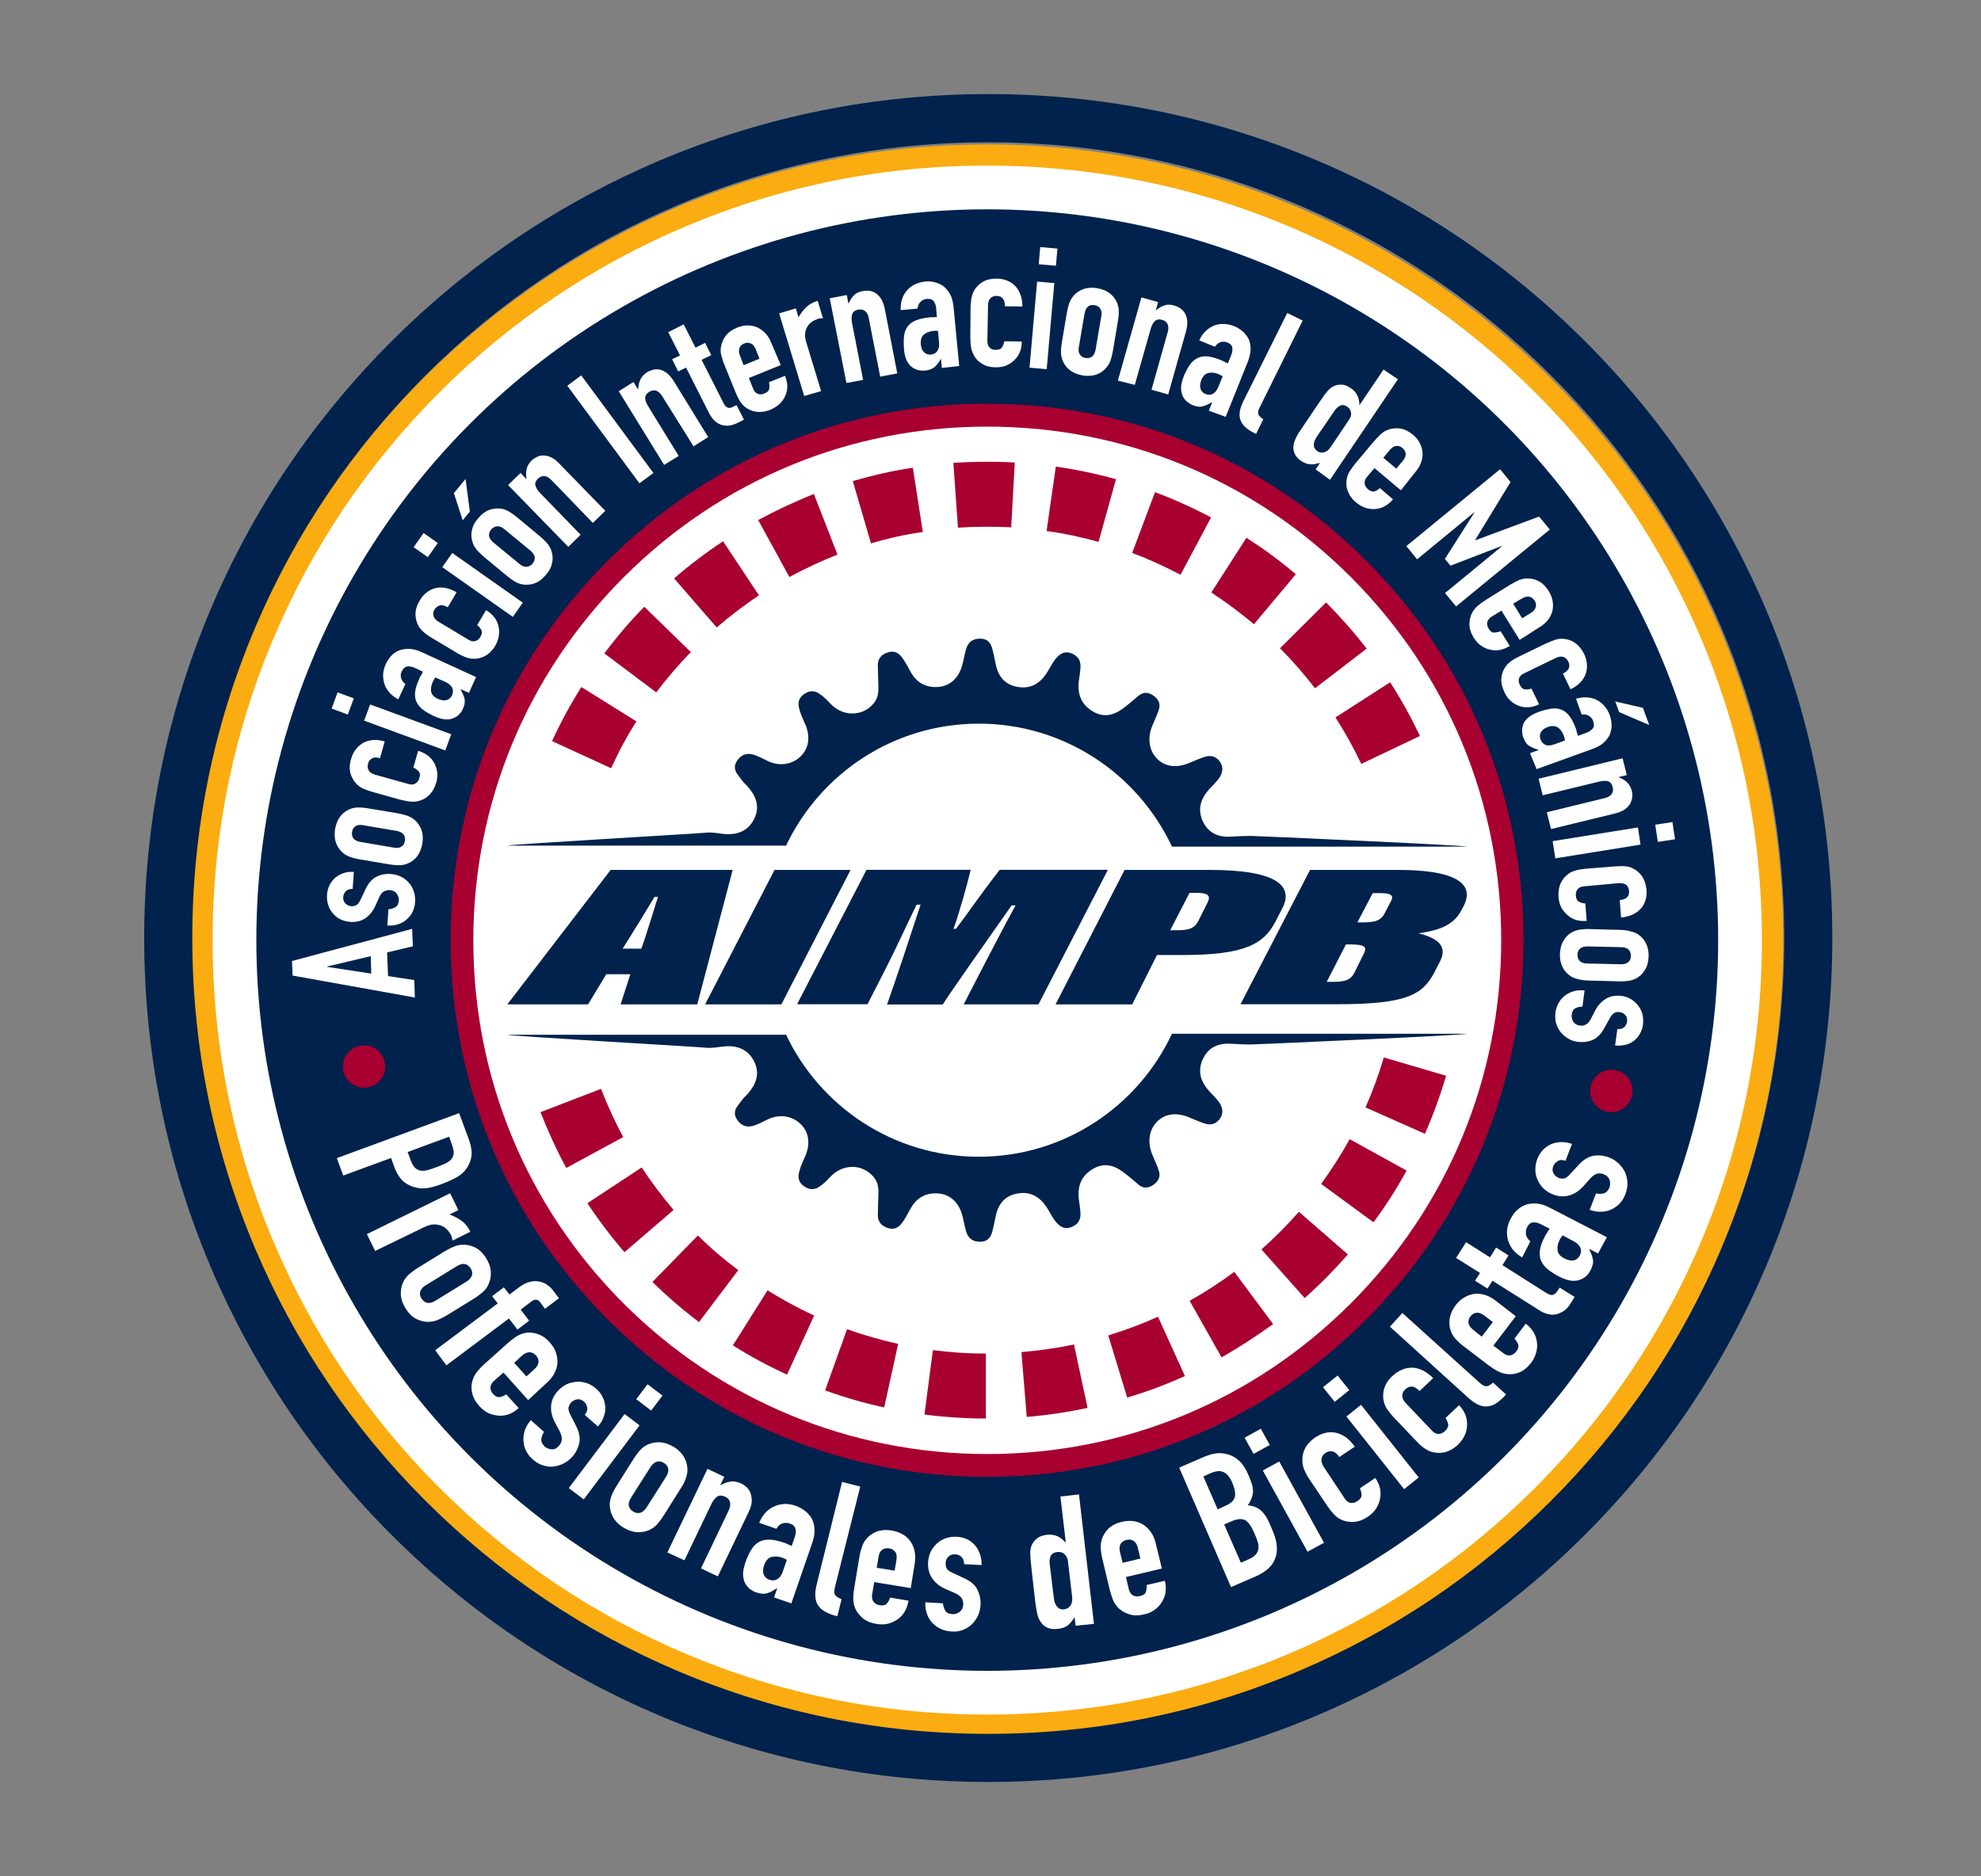 <?xml version="1.0" encoding="utf-8"?>
<!-- Generator: Adobe Adobe Illustrator 24.2.0, SVG Export Plug-In . SVG Version: 6.00 Build 0)  -->
<svg version="1.1" id="Layer_1" xmlns="http://www.w3.org/2000/svg" xmlns:xlink="http://www.w3.org/1999/xlink" x="0px" y="0px"
	 width="1589.6px" height="1505.7px" viewBox="0 0 1589.6 1505.7" style="enable-background:new 0 0 1589.6 1505.7;"
	 xml:space="preserve">
<rect x="0" y="0" width="1589.6" height="1505.7" fill="#808080" stroke="none"/>
<style type="text/css">
	.st0{fill:#FFFFFF;}
	.st1{fill:#FAAC11;}
	.st2{fill:#00224C;}
	.st3{fill:#A80030;}
</style>
<g>
	<circle class="st0" cx="792.2" cy="754.5" r="630.1"/>
	<path class="st1" d="M792.2,1393c-86.2,0-169.9-16.9-248.6-50.2c-76.1-32.2-144.4-78.3-203-136.9c-58.6-58.6-104.7-126.9-136.9-203
		c-33.3-78.7-50.2-162.3-50.2-248.6s16.9-169.9,50.2-248.6c32.2-76.1,78.3-144.4,136.9-203c58.6-58.3,126.9-104.3,203-136.6
		c78.7-33.3,162.3-50.2,248.6-50.2s169.9,16.9,248.6,50.2c76.1,32.2,144.4,78.3,203,136.9c58.6,58.6,104.7,126.9,136.9,203
		c33.3,78.7,50.2,162.3,50.2,248.6s-16.9,169.9-50.2,248.6c-32.2,76.1-78.3,144.4-136.9,203s-126.9,104.7-203,136.9
		C961.9,1376.2,878.3,1393,792.2,1393z M792.2,132.9c-83.9,0-165.4,16.4-242,48.8c-74,31.3-140.6,76.1-197.6,133.2
		S250.7,438.4,219.4,512.5c-32.4,76.6-48.8,158.1-48.8,242s16.4,165.4,48.8,242c31.3,74,76.1,140.6,133.2,197.6
		c57.1,57.1,123.5,101.9,197.6,133.2c76.6,32.4,158.1,48.8,242,48.8s165.4-16.4,242-48.8c74-31.3,140.6-76.1,197.6-133.2
		c57.1-57.1,101.9-123.5,133.2-197.6c32.4-76.6,48.8-158.1,48.8-242s-16.4-165.4-48.8-242c-31.3-74-76.1-140.6-133.2-197.6
		c-57.1-57.1-123.5-101.9-197.6-133.2C957.4,149.3,876.1,132.9,792.2,132.9z"/>
</g>
<circle class="st2" cx="792.2" cy="754.5" r="586.5"/>
<g>
	<circle class="st0" cx="792.2" cy="754.5" r="421.4"/>
	<path class="st3" d="M792.2,1185.3c-115.1,0-223.1-44.8-304.4-126.1S361.6,869.6,361.6,754.7s44.7-223.3,126-304.6
		S677.1,324,792,324c115.1,0,223.1,44.8,304.4,126.1c81.3,81.3,126.1,189.5,126.1,304.4s-44.8,223.1-126.1,304.4
		C1015.3,1140.5,907.1,1185.3,792.2,1185.3z M792.2,342.4c-110.2,0-213.6,42.8-291.6,120.8c-77.8,77.8-120.8,181.4-120.8,291.6
		s42.8,213.6,120.8,291.6C578.4,1124,682,1167,792.2,1167s213.6-42.8,291.6-120.8c77.8-77.8,120.8-181.4,120.8-291.6
		s-42.8-213.6-120.8-291.6S902.2,342.4,792.2,342.4z"/>
</g>
<g>
	<path class="st0" d="M434.3,754.5c0-197.6,160.2-357.8,357.8-357.8c98.8,0,188.3,40.1,253,104.8s104.8,154.2,104.8,253
		c0,197.6-160.2,357.8-357.8,357.8S434.3,952.2,434.3,754.5z"/>
	<path class="st3" d="M791.1,1138.5c-16.4,0-33-1.1-49.3-3.2l6.8-51.7c14,1.8,28.4,2.8,42.5,2.8L791.1,1138.5z M823.9,1137.2
		l-4.3-52c14.1-1.2,28.4-3.2,42.2-6.1l10.9,50.9C856.6,1133.4,840.2,1135.9,823.9,1137.2z M709.5,1129.6
		c-16.1-3.5-32.1-8.1-47.4-13.7l17.6-49.1c13.4,4.8,27.2,8.7,41,11.8L709.5,1129.6z M904.5,1121.7l-15.2-49.9
		c13.5-4.1,27-9.2,39.9-15l21.6,47.6C935.8,1111.2,920.3,1117,904.5,1121.7z M631.5,1103.3c-14.9-6.9-29.5-14.7-43.4-23.5l27.8-44.2
		c12,7.5,24.7,14.4,37.4,20.3L631.5,1103.3z M980.2,1089.4l-25.6-45.4c12.3-6.9,24.4-14.7,35.8-23.2l31.2,41.9
		C1008.2,1072.3,994.4,1081.4,980.2,1089.4z M560.9,1061.1c-13-9.8-25.6-20.7-37.4-32.2l36.5-37.3c10.1,10,21,19.3,32.4,27.8
		L560.9,1061.1z M1046.9,1041.8l-34.7-39c10.6-9.4,20.7-19.6,30.1-30.2l39.3,34.2C1070.8,1019.1,1059.2,1030.9,1046.9,1041.8z
		 M501.1,1005c-10.7-12.4-20.7-25.6-29.8-39.3l43.6-28.7c7.8,11.8,16.4,23.3,25.6,34.1L501.1,1005z M1102.1,981l-42-30.8
		c8.4-11.5,16.1-23.6,22.9-35.9l45.7,25.2C1120.9,953.7,1112,967.8,1102.1,981z M454.4,937.4c-7.8-14.4-14.7-29.5-20.7-44.8
		l48.6-18.7c5.1,13.2,11,26.2,17.8,38.7L454.4,937.4z M1143.4,910l-47.7-21.2c5.7-12.9,10.7-26.4,14.7-40.1l50,14.7
		C1155.7,879.3,1150,894.9,1143.4,910z M423.3,861.5c-4.6-15.8-8.1-31.9-10.6-48.2l51.6-8c2.1,14,5.2,28.1,9.2,41.6L423.3,861.5z
		 M1168.3,831.6l-51.1-10.4c2.8-13.8,4.8-28.1,5.8-42.2l52,3.8C1173.8,799,1171.7,815.6,1168.3,831.6z M409,780.5
		c-0.6-8.6-0.9-17.3-0.9-25.9c0-16.4,1.1-33,3.1-49.3l51.7,6.6c-1.8,14-2.8,28.4-2.8,42.5c0,7.5,0.3,15,0.8,22.6L409,780.5z
		 M1123.9,750.5c-0.2-14.3-1.2-28.5-3.2-42.5l51.7-7.2c2.3,16.1,3.5,32.7,3.7,49.1L1123.9,750.5z M467.9,684l-50.9-11
		c3.5-16.1,8-32.1,13.5-47.6l49.1,17.5C474.9,656.3,470.9,670.1,467.9,684z M1115.5,680c-3.2-13.8-7.2-27.6-12.3-40.8l49-18.1
		c5.7,15.3,10.4,31.3,14.1,47.3L1115.5,680z M490.4,616.6l-47.4-21.8c6.8-14.9,14.7-29.5,23.5-43.4l44.2,27.6
		C502.9,591.1,496.2,603.7,490.4,616.6z M1092.3,613.1c-6-12.7-13-25.3-20.7-37.3l43.9-28.2c8.9,13.8,16.9,28.4,23.9,43.1
		L1092.3,613.1z M526.6,555.7l-41.7-31.3c9.8-13,20.6-25.8,32.1-37.4l37.4,36.4C544.5,533.4,535.2,544.3,526.6,555.7z M1055.2,552.4
		c-8.6-11.2-18.1-22.1-28.1-32.1l37-36.8c11.5,11.7,22.6,24.1,32.5,37.1L1055.2,552.4z M575.1,503.6l-34.2-39.4
		c12.4-10.7,25.6-20.7,39.3-29.8l28.8,43.4C597.2,485.7,585.8,494.4,575.1,503.6z M1006.2,501c-10.9-9.2-22.4-17.6-34.2-25.5
		l28.2-43.9c13.8,8.9,27.2,18.7,39.6,29.3L1006.2,501z M633.4,463.1l-25-45.7c14.4-7.8,29.5-14.9,44.7-20.9l18.9,48.6
		C658.8,450.4,645.8,456.4,633.4,463.1z M947.3,461.3c-12.6-6.6-25.6-12.6-38.8-17.5l18.3-48.8c15.3,5.7,30.5,12.6,45,20.3
		L947.3,461.3z M698.9,436.1l-14.6-50c15.8-4.6,31.9-8.3,48.2-10.7l8,51.6C726.5,428.9,712.4,432.1,698.9,436.1z M881.5,434.9
		c-13.7-3.8-27.6-6.8-41.7-8.7l7.4-51.7c16.3,2.3,32.5,5.7,48.3,10.1L881.5,434.9z M768.7,423.5l-3.7-52c16.3-1.1,33-1.2,49.3-0.3
		l-2.9,52C797.2,422.5,782.8,422.6,768.7,423.5z"/>
</g>
<polygon class="st0" points="545.1,651.6 418.5,616 389.8,732.7 400.7,874.2 519.5,842.2 1063.8,852.1 1080.5,832.8 1178.6,865.3 
	1194.5,741.6 1162.3,615.7 1033.1,660.9 "/>
<g>
	<g>
		<g>
			<path class="st2" d="M486.5,781.9l-14.6,24.2h-64.8L490,698.2h97.9l-28.4,107.9H498l7.8-24.2H486.5z M514.6,761.4
				c3.2-8.3,11.5-35.8,13.4-41.6h-2.8c-2.8,4.8-18.9,31.2-25.6,41.6H514.6z"/>
			<path class="st2" d="M682.5,698.2l-55.5,107.9h-61.2l55.7-107.9H682.5z"/>
			<path class="st2" d="M786.8,779.9c7.5-14.4,20.1-38.8,28.1-53.2h-3.2c-18.6,26.5-50.9,72.3-55.2,79.5h-44.7
				c5.5-15.2,20.1-59.2,26.9-80.1h-3.2c-6.3,12.7-16.1,34.4-25.6,52.9l-13.8,27h-56.5l55.7-107.9h83.6c-2.3,10-9.1,34.5-13.8,47.4h2
				c11.5-15.2,18.1-25.5,35.1-47.4H889l-55.7,108h-60L786.8,779.9z"/>
			<path class="st2" d="M902.4,698.2H971c55.2,0,66.8,13.7,58,30.7l-5.5,10.7c-9.5,18.3-24.9,26.9-75,26.9h-20.1l-19.9,39.6h-61.5
				L902.4,698.2z M939,746.6h6c9.8,0,13.8-2,16.6-7.5l7.5-15c2.8-5.7-0.5-7.5-9.1-7.5h-5.5L939,746.6z"/>
			<path class="st2" d="M1051.2,698.2h71c40.2,0,62.3,8.7,52.5,28.5l-2,3.8c-7.1,14-22.1,16.6-34.4,18.6
				c11.8,2.9,24.4,8.6,17.3,22.3l-4.3,8.4c-9.5,18.7-22.6,26.2-78.6,26.2h-77.3L1051.2,698.2z M1064.6,788h6
				c10.6,0,13.8-2.8,16.1-7.1l7.8-15.8c2.8-5.4,0-7.1-11-7.1h-3.5L1064.6,788z M1096.9,740.1c7.1,0,11.5-2,13.8-6.4l5.1-9.8
				c2-3.5,3.2-7.1-8.3-7.1h-6l-12.3,23.5h7.7V740.1z"/>
		</g>
	</g>
	<path class="st2" d="M630.4,679.5c27.3-58.3,86.4-98.7,155-98.7s127.7,40.4,155,98.7h236.5c-0.2-1.1-169.6-8.6-173.4-8.6
		c-5.2,0-10.4,0.3-15.7,0.6c-10.4,0.6-18.4-2.9-22.9-12.9c-4.1-9.7-1.2-17.8,5.4-25.2c3.1-3.4,6.6-6.4,8.9-10.4
		c2.3-4.3,2.3-8.4-0.8-12.3c-2.9-3.7-6.9-4.6-11.2-3.4c-4.1,1.2-8.1,3.1-12.3,4.8c-10.4,4.5-19.6,3.5-26.2-2.9
		c-6.8-6.6-8.3-17.2-3.8-27.3c1.7-4,3.5-8,4.9-12.1c1.7-4.8-0.2-8.6-4.1-11.4c-4-2.8-8-3.4-12.1,0c-4.1,3.5-8.3,7.1-12.6,10.3
		c-7.7,5.7-15.8,7.4-24.4,2.1c-8.9-5.4-12-13.4-11-23.5c0.5-4,1.2-7.8,1.4-11.8c0.3-5.4-2.1-9.2-7.4-11.2c-4.8-1.8-8.3-0.2-11.7,3.5
		c-3.4,3.8-5.4,8.4-8.1,12.6c-5.7,8.4-12.9,12.7-23.3,10.9c-10.4-1.8-15.7-8.7-17.6-18.6c-0.9-3.8-1.5-7.8-2.6-11.7
		c-1.2-4.8-3.7-8.3-9.4-8.4c-5.8-0.2-9.7,2.3-11.5,7.7c-1.4,4.6-2.1,9.4-3.4,14c-2.8,9.8-9.5,16.1-18.6,17
		c-10.3,0.9-17.8-3.2-22.7-12.1c-2.3-4-4.3-8.1-7.1-11.8c-2.8-3.8-6.8-5.4-11.5-3.7c-4.8,1.7-7.7,4.9-7.7,10.1
		c0,3.5,0.2,7.1,0.3,12.4c0,5.2,1.4,12.3-3.7,18.4c-8.9,10.7-24.9,10.9-35.1-0.3c-2.6-2.8-5.2-5.4-8.4-7.5
		c-4.1-2.9-8.3-2.5-12.3,0.3c-3.8,2.6-5.2,6.3-4.1,10.9c1.1,4.8,3.2,9.1,5.1,13.4c4.3,10,2.8,19.6-4,25.9c-7.2,6.8-17.8,8-27.3,2.9
		c-3.4-1.7-6.8-3.4-10.3-4.5c-5.2-1.5-9.2-0.3-12.6,4.1c-3.4,4.5-2.9,8.3,0.3,12.4c1.8,2.5,3.7,5.1,5.8,7.2c1.7,1.5,3.1,3.4,4.5,5.2
		c5.4,7.4,6.6,15.3,2.1,23.5c-4.6,8.6-12.4,11.8-21.9,11.4c-5.4-0.3-10.7-1.8-16.1-1.2c-4.6,0.6-159.7,9.5-159.7,10.4h223.6V679.5z"
		/>
	<path class="st2" d="M630.4,829.7c27.3,58.3,86.4,98.7,155,98.7s127.7-40.4,155-98.7h236.5c-0.2,1.1-169.6,8.6-173.4,8.6
		c-5.2,0-10.4-0.3-15.7-0.6c-10.4-0.6-18.4,2.9-22.9,12.9c-4.1,9.7-1.2,17.8,5.4,25.2c3.1,3.4,6.6,6.4,8.9,10.4
		c2.3,4.3,2.3,8.4-0.8,12.3c-2.9,3.7-6.9,4.6-11.2,3.4c-4.1-1.2-8.1-3.1-12.3-4.8c-10.4-4.5-19.6-3.5-26.2,2.9
		c-6.8,6.6-8.3,17.2-3.8,27.3c1.7,4,3.5,8,4.9,12.1c1.7,4.8-0.2,8.6-4.1,11.4c-4,2.8-8,3.4-12.1,0c-4.1-3.5-8.3-7.1-12.6-10.3
		c-7.7-5.7-15.8-7.4-24.4-2.1c-8.9,5.4-12,13.4-11,23.5c0.5,4,1.2,7.8,1.4,11.8c0.3,5.4-2.1,9.2-7.4,11.2c-4.8,1.8-8.3,0.2-11.7-3.5
		c-3.4-3.8-5.4-8.4-8.1-12.6c-5.7-8.4-12.9-12.7-23.3-10.9c-10.4,1.8-15.7,8.7-17.6,18.6c-0.9,3.8-1.5,7.8-2.6,11.7
		c-1.2,4.8-3.7,8.3-9.4,8.4c-5.8,0.2-9.7-2.3-11.5-7.7c-1.4-4.6-2.1-9.4-3.4-14c-2.8-9.8-9.5-16.1-18.6-17
		c-10.3-0.9-17.8,3.2-22.7,12.1c-2.3,4-4.3,8.1-7.1,11.8c-2.8,3.8-6.8,5.4-11.5,3.7c-4.8-1.7-7.7-4.9-7.7-10.1
		c0-3.5,0.2-7.1,0.3-12.4c0-5.2,1.4-12.3-3.7-18.4c-8.9-10.7-24.9-10.9-35.1,0.3c-2.6,2.8-5.2,5.4-8.4,7.5
		c-4.1,2.9-8.3,2.5-12.3-0.3c-3.8-2.6-5.2-6.3-4.1-10.9c1.1-4.8,3.2-9.1,5.1-13.4c4.3-10,2.8-19.6-4-25.9c-7.2-6.8-17.8-8-27.3-2.9
		c-3.4,1.7-6.8,3.4-10.3,4.5c-5.2,1.5-9.2,0.3-12.6-4.1c-3.4-4.5-2.9-8.3,0.3-12.4c1.8-2.5,3.7-5.1,5.8-7.2c1.7-1.5,3.1-3.4,4.5-5.2
		c5.4-7.4,6.6-15.3,2.1-23.5c-4.6-8.6-12.4-11.8-21.9-11.4c-5.4,0.3-10.7,1.8-16.1,1.2c-4.6-0.6-159.7-9.5-159.7-10.4h223.6V829.7z"
		/>
</g>
<g>
	<path class="st0" d="M332.9,800.6l-98.1-17.6l-0.5-11.7l96.4-25.8l0.6,14l-20.7,4.9l0.8,19l21,3.2L332.9,800.6z M297.5,767.4
		l-35,8.3v0.3l35.4,5.4L297.5,767.4z"/>
	<path class="st0" d="M283,713.4c-2.3,0-4.1,0.6-5.5,1.8c-1.2,1.4-2,2.9-2.1,4.8c-0.2,2.1,0.5,3.8,1.8,5.2c1.4,1.2,2.9,2,4.8,2.1
		c1.2,0.2,2.6-0.2,3.8-0.8s2.5-2.1,3.7-4.8l3.8-8c2.3-5.1,5.4-8.4,8.9-10.1c3.5-1.7,7.4-2.5,11.5-2.1c2.9,0.2,5.5,0.9,8,2.1
		c2.5,1.2,4.6,2.8,6.3,4.8c1.8,2,3.1,4.3,4,6.9c0.9,2.6,1.2,5.4,1.1,8.4c-0.3,5.7-2.5,10.3-6.3,13.8c-1.8,1.8-4.1,3.2-6.8,4.1
		c-2.6,1.1-5.7,1.4-9.2,1.2l0.9-13c2-0.2,3.7-0.6,5.5-1.7c1.7-0.9,2.6-2.8,2.8-5.4c0.2-2-0.5-3.8-1.7-5.5c-1.2-1.7-3.1-2.6-5.4-2.8
		c-1.8-0.2-3.5,0.3-5.1,1.2c-1.4,0.9-2.8,2.6-3.8,5.2l-2.9,6.4c-2,4.3-4.6,7.5-8,9.8c-3.4,2.3-7.4,3.2-12,2.9
		c-2.9-0.2-5.5-0.9-8-2.1c-2.5-1.2-4.5-2.9-6.1-4.9c-1.7-2-2.9-4.1-3.7-6.8c-0.8-2.5-1.1-5.2-0.9-8c0.2-2.8,0.9-5.4,2-7.7
		c1.2-2.3,2.8-4.3,4.6-6c2-1.5,4.1-2.8,6.8-3.7c2.6-0.8,5.2-1.2,8.1-0.9L283,713.4z"/>
	<path class="st0" d="M289,689.8c-2.8-0.5-5.4-1.1-7.5-1.8c-2.3-0.8-4.3-1.8-5.8-3.1c-2.8-2.1-4.6-4.9-6-8.1
		c-1.2-3.4-1.5-7.1-0.8-11.5c0.8-4.3,2.3-7.8,4.6-10.6c2.3-2.8,5.1-4.6,8.3-5.7c2-0.6,4.1-1.1,6.6-0.9c2.5,0,5.1,0.3,7.8,0.8
		l22.6,3.8c2.8,0.5,5.4,1.1,7.5,1.8c2.3,0.8,4.3,1.8,5.8,3.1c2.8,2.1,4.6,4.9,6,8.1c1.2,3.4,1.5,7.1,0.8,11.5
		c-0.8,4.3-2.3,7.8-4.6,10.6c-2.3,2.8-5.1,4.6-8.3,5.7c-2,0.6-4.1,1.1-6.6,0.9c-2.5,0-4.9-0.3-7.8-0.8L289,689.8z M316,680.3
		c2.6,0.5,4.6,0.2,6.1-0.8c1.5-0.9,2.5-2.5,2.8-4.6c0.3-2,0-3.8-1.1-5.2c-1.1-1.4-2.9-2.3-5.5-2.8l-26.9-4.6
		c-2.6-0.5-4.6-0.2-6.1,0.8s-2.5,2.5-2.8,4.6c-0.3,2,0,3.8,1.1,5.2c1.1,1.4,2.9,2.3,5.5,2.8L316,680.3z"/>
	<path class="st0" d="M328,629.3c2.1,0.6,3.8,0.5,5.4-0.5s2.5-2.3,3.1-4.3c0.8-2.6,0.5-4.5-0.8-5.7c-1.2-1.2-2.6-2.1-4-2.8l3.8-13.4
		c5.8,1.7,10.1,4.8,12.7,9.4c1.4,2.3,2.1,4.8,2.6,7.5c0.3,2.8,0.2,5.7-0.8,8.7c-1.2,4.1-3.1,7.5-5.7,10s-5.5,4-8.9,4.8
		c-2,0.5-4.3,0.6-6.6,0.3c-2.3-0.3-4.9-0.8-7.7-1.5l-21.9-6.1c-2.8-0.8-5.2-1.7-7.4-2.6c-2.1-0.9-4-2.1-5.5-3.7
		c-2.5-2.5-4.1-5.4-5.1-8.7c-0.9-3.4-0.8-7.2,0.5-11.5c0.9-3.1,2.1-5.7,4-8c1.7-2.1,3.8-4,6.1-5.2c4.9-2.5,10.6-2.8,16.9-0.9
		l-3.8,13.4c-2.8-0.8-4.9-0.8-6.4,0.2c-1.5,0.8-2.8,2.3-3.2,4.3c-0.6,2-0.3,3.8,0.6,5.4c0.9,1.5,2.6,2.6,5.2,3.4L328,629.3z"/>
	<path class="st0" d="M279.1,573.5l-13-4.8l4.8-13l13,4.8L279.1,573.5z M357.3,602.3l-65.1-23.9l4.8-13l65.1,23.9L357.3,602.3z"/>
	<path class="st0" d="M376.3,556.1l-6.4-2.9l-0.2,0.3c1.5,2.8,2.6,5.2,3.1,7.5c0.5,2.3,0,4.9-1.4,8c-0.6,1.5-1.5,2.9-2.8,4.1
		c-1.2,1.4-2.8,2.5-4.6,3.2c-1.8,0.9-4,1.2-6.6,1.1c-2.6-0.2-5.7-1.1-9.1-2.6c-3.5-1.7-6.6-3.4-8.9-5.2c-2.5-1.8-4.1-4-5.2-6.3
		c-1.1-2.3-1.4-4.9-1.1-7.8c0.3-2.9,1.4-6.4,3.2-10.4c0.2-0.5,0.5-0.9,0.6-1.4c0.2-0.5,0.5-0.9,0.8-1.4c0.3-0.3,0.6-0.9,0.8-1.4
		c0.3-0.6,0.6-1.2,0.9-1.8l-6.6-3.1c-2.1-0.9-4.1-1.4-6-1.1c-1.8,0.3-3.2,1.5-4.5,4c-0.8,1.7-0.9,3.4-0.5,5.2
		c0.5,1.8,1.7,3.5,3.5,4.9l-5.7,12.3c-5.5-2.9-9.2-6.9-11-12c-0.9-2.5-1.2-5.1-1.2-7.8c0.2-2.8,0.8-5.5,2.1-8.4
		c1.2-2.6,2.8-4.9,4.6-6.9s4.1-3.4,6.6-4.3s5.1-1.2,8-1.1c2.9,0.2,6.1,0.9,9.4,2.5l43.9,20.1L376.3,556.1z M349.3,543.7
		c-0.9,1.2-1.5,2.5-2,3.4c-1.2,2.8-1.7,5.4-1.4,7.8c0.5,2.6,2.3,4.6,5.7,6.1c2.5,1.1,4.6,1.4,6.6,0.9c2-0.5,3.5-1.7,4.5-3.8
		c0.9-2.1,1.1-4.1,0.2-6c-0.9-1.8-2.6-3.4-5.1-4.6L349.3,543.7z"/>
	<path class="st0" d="M376.2,513.6c1.8,1.1,3.7,1.4,5.2,0.9c1.7-0.5,3.1-1.5,4.1-3.4c1.4-2.3,1.5-4.1,0.6-5.7s-2-2.8-3.2-3.7l7.1-12
		c5.2,3.1,8.6,7.2,9.8,12.3c0.8,2.6,0.9,5.2,0.5,8c-0.3,2.8-1.4,5.5-2.9,8.3c-2.3,3.8-4.9,6.4-8,8.1c-3.1,1.7-6.4,2.5-9.8,2.3
		c-2.1,0-4.3-0.6-6.4-1.4c-2.1-0.9-4.6-2-6.9-3.5l-19.6-11.7c-2.5-1.4-4.6-2.9-6.4-4.5s-3.4-3.2-4.3-4.9c-1.7-2.9-2.6-6.1-2.6-9.8
		c0-3.5,1.1-7.2,3.4-11c1.7-2.8,3.5-4.9,5.8-6.6s4.8-2.8,7.2-3.4c5.4-1.1,10.9,0.2,16.6,3.5l-7.1,12c-2.5-1.4-4.4-2-6.3-1.5
		c-1.7,0.5-3.2,1.5-4.3,3.2c-1.1,1.8-1.4,3.5-0.8,5.4c0.5,1.7,1.8,3.2,4.1,4.6L376.2,513.6z"/>
	<path class="st0" d="M343.3,447.2l-11.4-8l8-11.4l11.4,8L343.3,447.2z M411.5,495.1l-56.6-39.9l8-11.4l56.6,39.9L411.5,495.1z"/>
	<path class="st0" d="M371.3,417.6l-7.1-21.8l9.4-11.4l3.4,26.2L371.3,417.6z M388.8,447.3c-2.1-1.8-4-3.5-5.7-5.4
		c-1.5-1.8-2.8-3.7-3.5-5.5c-1.2-3.2-1.7-6.6-1.1-10c0.6-3.5,2.1-6.9,5.1-10.3c2.8-3.4,5.8-5.7,9.2-6.9s6.8-1.4,10.1-0.8
		c2,0.5,4.1,1.2,6.1,2.5c2,1.2,4.1,2.8,6.3,4.6l17.6,14.6c2.1,1.8,4,3.5,5.7,5.4c1.5,1.8,2.8,3.7,3.5,5.5c1.2,3.2,1.7,6.6,1.1,10
		c-0.6,3.5-2.1,6.9-5.1,10.3c-2.8,3.4-5.8,5.7-9.2,6.9s-6.8,1.4-10.1,0.8c-2-0.5-4.1-1.2-6.1-2.5s-4.1-2.8-6.3-4.6L388.8,447.3z
		 M416.8,452.6c2,1.7,4,2.5,5.8,2.3s3.4-0.9,4.8-2.6c1.4-1.7,1.8-3.4,1.7-5.1c-0.3-1.8-1.4-3.5-3.4-5.2l-21-17.3
		c-2-1.7-4-2.5-5.8-2.3c-1.8,0.2-3.4,0.9-4.8,2.6c-1.4,1.7-1.8,3.4-1.7,5.1c0.3,1.8,1.4,3.5,3.4,5.2L416.8,452.6z"/>
	<path class="st0" d="M456,438.9l-48.3-49.6l10-9.7l4.6,4.8l0.2-0.2c-0.5-2.6-0.5-5.1,0-7.5c0.5-2.5,1.8-4.8,4.1-7.1
		c1.2-1.2,2.8-2.1,4.3-2.9c1.7-0.8,3.4-1.2,5.4-1.1c2,0,4,0.5,6,1.5c2.1,0.9,4.1,2.6,6.3,4.8l37.1,38.1l-10,9.7l-33.3-34.5
		c-1.8-1.8-3.5-2.9-5.5-3.1c-1.8-0.2-3.5,0.5-5.2,2c-1.8,1.8-2.6,3.7-2.1,5.5s1.7,4,3.8,6.1l32.5,33.5L456,438.9z"/>
	<path class="st0" d="M513.1,387.9l-57.9-78.3l11.2-8.3l57.9,78.3L513.1,387.9z"/>
	<path class="st0" d="M532.9,373.1L496.5,314l11.8-7.4l3.5,5.7l0.3-0.2c0.2-2.6,0.6-5.1,1.7-7.4c1.1-2.3,2.9-4.3,5.5-6
		c1.5-0.9,3.1-1.5,4.9-2c1.8-0.5,3.7-0.3,5.5,0c1.8,0.5,3.7,1.4,5.5,2.8c1.8,1.4,3.5,3.4,5.2,6l27.9,45.3l-11.8,7.4l-25.3-40.5
		c-1.4-2.1-2.9-3.5-4.6-4.1c-1.8-0.6-3.5-0.3-5.5,0.8c-2.3,1.4-3.4,3.1-3.4,4.9c0,2,0.8,4.1,2.5,6.9l24.4,39.7L532.9,373.1z"/>
	<path class="st0" d="M545.7,285.3l-9.5-18.7l12.4-6.3l9.5,18.7l7.7-3.8l4.9,9.8l-7.7,3.8l17.3,34.2c0.8,1.5,1.4,2.6,2.1,3.2
		c0.8,0.6,1.5,1.1,2.3,1.1c0.9,0.2,1.8,0,2.8-0.5s2.1-0.9,3.5-1.7l6,11.7l-5.1,2.6c-2.9,1.4-5.5,2.1-7.8,2.3c-2.3,0-4.5-0.3-6.3-1.1
		c-1.8-0.8-3.5-2-4.9-3.4c-1.4-1.5-2.5-3.1-3.4-4.6l-19-37.6l-6.3,3.1l-4.9-9.8L545.7,285.3z"/>
	<path class="st0" d="M626.5,293l-25.6,10.4l3.5,8.7c0.8,2,2,3.4,3.7,4c1.5,0.6,3.4,0.6,5.2-0.3c2.5-0.9,3.8-2.3,4-4.1
		c0.2-1.7,0.2-3.4-0.3-4.9l12.9-5.2c2.3,5.7,2.5,10.9,0.3,15.8c-0.9,2.5-2.5,4.6-4.5,6.6c-2,2-4.5,3.5-7.4,4.8
		c-4,1.7-7.8,2.1-11.4,1.7c-3.5-0.6-6.6-1.8-9.2-4c-1.7-1.4-3.1-3.1-4.3-5.1c-1.2-2-2.3-4.4-3.4-7.1l-8.6-21.2
		c-1.1-2.6-1.8-5.1-2.5-7.4c-0.6-2.3-0.8-4.6-0.5-6.6c0.5-3.4,1.7-6.4,3.8-9.4c2.1-2.8,5.2-5.1,9.4-6.8c2.9-1.2,5.8-1.8,8.6-1.7
		c2.8,0,5.4,0.6,7.8,1.7c4.9,2.5,8.6,6.4,10.9,12.3L626.5,293z M596.7,293.1l12.7-5.2l-2.9-7.4c-0.9-2.5-2.3-4-4-4.8
		c-1.7-0.8-3.4-0.8-5.4,0s-3.2,2-3.8,3.7c-0.6,1.7-0.5,3.7,0.5,6.1L596.7,293.1z"/>
	<path class="st0" d="M645.3,317.8l-20.1-66.3l13.4-4l2.1,7.1c2-3.2,4-6,6.3-8.1c2.1-2.1,5.2-3.8,9.1-5.1l4.3,14.1
		c-1.5-0.2-2.9,0-4.3,0.5c-1.4,0.5-2.8,1.1-4.3,2.1c-1.5,0.9-2.6,2.1-3.7,3.7s-1.7,3.4-2,5.5c-0.3,2.1,0,4.4,0.8,7.2l12,39.4
		L645.3,317.8z"/>
	<path class="st0" d="M679.2,307.4l-13.4-68l13.7-2.6l1.2,6.6h0.3c1.1-2.5,2.5-4.4,4.1-6.3c1.7-1.8,4.1-2.9,7.4-3.5
		c1.7-0.3,3.5-0.3,5.2-0.2c1.8,0.3,3.5,0.9,5.1,2c1.5,1.1,3.1,2.6,4.3,4.6c1.2,2,2.1,4.4,2.8,7.5l10.1,52.2l-13.7,2.6l-9.2-47.1
		c-0.5-2.5-1.4-4.3-2.9-5.5c-1.4-1.2-3.2-1.5-5.4-1.2c-2.6,0.5-4.3,1.7-4.9,3.5c-0.6,1.8-0.8,4.3-0.2,7.2l8.9,45.7L679.2,307.4z"/>
	<path class="st0" d="M755.7,295.3l-0.6-7.1h-0.3c-1.5,2.8-3.2,4.9-4.9,6.4c-1.7,1.5-4.3,2.5-7.7,2.8c-1.7,0.2-3.4,0-5.1-0.3
		c-1.7-0.3-3.4-1.1-5.1-2.3c-1.7-1.1-3.1-2.9-4.3-5.2c-1.2-2.3-2-5.4-2.3-9.2c-0.3-3.8-0.3-7.4,0-10.4c0.3-3.1,1.2-5.5,2.8-7.8
		c1.4-2,3.5-3.7,6.3-4.9c2.8-1.2,6.3-2,10.6-2.5c0.5,0,0.9-0.2,1.5-0.2s1.1,0,1.5,0s1.1,0,1.7,0c0.6,0,1.4-0.2,2,0l-0.6-7.2
		c-0.2-2.3-0.9-4.3-2-5.7c-1.1-1.4-3.1-2-5.7-1.8c-1.8,0.2-3.4,0.9-4.8,2.3c-1.4,1.4-2.1,3.1-2.5,5.5l-13.5,1.2
		c-0.2-6.1,1.4-11.4,4.8-15.5c1.7-2,3.7-3.7,6.1-4.9c2.5-1.2,5.2-2.1,8.4-2.5c2.9-0.3,5.7-0.2,8.3,0.6c2.6,0.6,4.9,1.8,7.1,3.4
		c2,1.7,3.7,3.8,5.1,6.4c1.4,2.6,2.1,5.7,2.6,9.4l4.6,48L755.7,295.3z M752.7,265.6c-1.5-0.2-2.9-0.2-3.8,0
		c-2.9,0.3-5.5,1.2-7.5,2.9c-2,1.5-2.8,4.3-2.5,8c0.3,2.6,1.1,4.8,2.5,6.1c1.4,1.5,3.2,2.1,5.5,2c2.3-0.2,4.1-1.2,5.2-2.9
		c1.2-1.7,1.7-3.8,1.4-6.8L752.7,265.6z"/>
	<path class="st0" d="M792.3,273.9c0,2.1,0.6,3.8,1.8,5.1c1.2,1.2,2.9,1.8,4.9,1.8c2.6,0,4.5-0.8,5.2-2.3c0.9-1.5,1.4-3.1,1.7-4.6
		l14,0.2c0,6.1-2,11-5.7,14.7c-1.8,1.8-4,3.4-6.6,4.5c-2.6,1.1-5.4,1.5-8.6,1.5c-4.3,0-8.1-0.9-11-2.9c-3.1-1.8-5.4-4.3-6.9-7.4
		c-0.9-1.8-1.7-4-2-6.3c-0.3-2.3-0.5-4.9-0.5-7.8l0.2-22.9c0-2.8,0.3-5.4,0.6-7.8c0.5-2.3,1.1-4.5,2.1-6.3c1.7-2.9,4-5.4,7.1-7.2
		s6.8-2.6,11.2-2.6c3.2,0,6.1,0.6,8.6,1.7c2.6,1.1,4.8,2.6,6.6,4.6c3.5,4.1,5.4,9.5,5.4,16.1l-14-0.2c0-2.8-0.6-4.9-1.8-6.3
		c-1.2-1.4-2.9-2-4.9-2c-2.1,0-3.8,0.6-5.1,2c-1.2,1.4-1.8,3.2-1.8,6L792.3,273.9z"/>
	<path class="st0" d="M826.1,295.1l6.1-69.1l13.8,1.2l-6.1,69.1L826.1,295.1z M833.5,212.1l1.2-13.8l13.8,1.2l-1.2,13.8L833.5,212.1
		z"/>
	<path class="st0" d="M856,251.4c0.5-2.8,1.1-5.4,1.8-7.5c0.8-2.3,1.8-4.3,3.1-5.8c2.1-2.8,4.8-4.6,8.1-6c3.4-1.2,7.1-1.5,11.5-0.8
		c4.3,0.8,7.8,2.3,10.6,4.6c2.8,2.3,4.6,5.1,5.7,8.3c0.6,2,1.1,4.1,0.9,6.6c0,2.5-0.3,5.1-0.8,7.8l-3.8,22.6
		c-0.5,2.8-1.1,5.4-1.8,7.5c-0.8,2.3-1.8,4.3-3.1,5.8c-2.1,2.8-4.9,4.8-8.1,6c-3.4,1.2-7.1,1.5-11.5,0.8c-4.3-0.8-7.8-2.3-10.6-4.6
		c-2.8-2.3-4.6-5.1-5.7-8.3c-0.6-2-1.1-4.1-0.9-6.6c0-2.5,0.3-4.9,0.8-7.8L856,251.4z M865.7,278.4c-0.5,2.6-0.2,4.6,0.8,6.1
		s2.5,2.5,4.6,2.8c2,0.3,3.8,0,5.2-1.1c1.4-1.1,2.3-2.9,2.8-5.5l4.6-26.9c0.5-2.6,0.2-4.6-0.8-6.1s-2.5-2.5-4.6-2.8
		c-2-0.3-3.8,0-5.2,1.1c-1.4,1.1-2.3,2.9-2.8,5.5L865.7,278.4z"/>
	<path class="st0" d="M897,305.5l18.9-66.8l13.4,3.8l-1.8,6.4h0.3c2-1.7,4.1-2.9,6.6-3.8c2.3-0.8,5.1-0.8,8.1,0.2
		c1.7,0.5,3.2,1.2,4.8,2.3s2.8,2.5,3.7,4.1c0.9,1.7,1.5,3.7,1.7,6c0.2,2.3-0.2,4.9-0.9,7.8l-14.4,51.1l-13.4-3.8l13-46.2
		c0.8-2.5,0.6-4.6,0-6.3c-0.8-1.7-2.1-2.9-4.3-3.5c-2.6-0.8-4.5-0.5-6,0.9c-1.4,1.4-2.6,3.4-3.4,6.4l-12.7,44.8L897,305.5z"/>
	<path class="st0" d="M970,329.6l2.6-6.6l-0.3-0.2c-2.6,1.7-5.1,2.8-7.4,3.4c-2.3,0.6-4.9,0.2-8-1.1c-1.5-0.6-2.9-1.5-4.3-2.6
		c-1.4-1.1-2.5-2.6-3.5-4.5c-0.9-1.7-1.4-4-1.4-6.6c0-2.6,0.8-5.7,2.1-9.2c1.5-3.7,3.1-6.8,4.8-9.2c1.7-2.5,3.7-4.3,6.1-5.5
		c2.3-1.2,4.9-1.7,7.8-1.5c2.9,0.2,6.4,1.1,10.6,2.8c0.5,0.2,0.9,0.3,1.4,0.6c0.5,0.2,0.9,0.5,1.4,0.6c0.5,0.3,0.9,0.5,1.5,0.8
		s1.2,0.5,1.8,0.9l2.8-6.8c0.9-2.1,1.1-4.1,0.8-6c-0.3-1.8-1.7-3.2-4.1-4.1c-1.7-0.6-3.5-0.8-5.2-0.2c-1.8,0.6-3.4,1.8-4.6,3.7
		l-12.6-5.1c2.6-5.7,6.4-9.5,11.5-11.7c2.3-1.1,4.9-1.5,7.7-1.5c2.8,0,5.7,0.6,8.6,1.7c2.8,1.1,5.1,2.6,7.1,4.3
		c2,1.8,3.5,3.8,4.8,6.3c1.1,2.3,1.5,5.1,1.5,8c0,2.9-0.8,6.1-2,9.5l-18,44.8L970,329.6z M981.1,302c-1.4-0.8-2.5-1.4-3.4-1.8
		c-2.8-1.1-5.4-1.4-8-0.9c-2.5,0.5-4.5,2.5-5.8,6c-0.9,2.5-1.2,4.6-0.6,6.6c0.6,2,1.8,3.4,4,4.3c2.1,0.9,4.1,0.9,6-0.2
		c1.8-0.9,3.2-2.8,4.3-5.4L981.1,302z"/>
	<path class="st0" d="M1032.9,251.2l12.4,6.1l-34.5,69.7c-1.2,2.3-1.5,4.1-1.1,5.5c0.5,1.2,1.8,2.6,4,4l-5.8,11.8
		c-2.9-1.4-5.4-2.9-7.4-4.4c-2-1.5-3.5-3.4-4.6-5.5c-1.1-2-1.4-4.5-1.2-7.1c0.3-2.6,1.2-5.8,3.1-9.5L1032.9,251.2z"/>
	<path class="st0" d="M1055.7,376.7l3.5-5.2c-1.4,0.3-2.6,0.6-3.7,0.9c-1.2,0.3-2.3,0.3-3.5,0.3s-2.5-0.3-3.7-0.6
		c-1.2-0.5-2.6-1.1-4-2c-4.9-3.2-6.9-7.4-6.4-12.3c0.2-1.7,0.8-3.7,1.7-5.7c0.9-2.1,2.5-4.8,4.6-7.8l14.7-21.8
		c2.8-4.1,4.9-7.1,6.6-8.9c3.1-3.5,6.8-5.1,11-4.9c2.1,0,4.6,0.9,7.5,2.9c2.3,1.5,4,3.4,5.1,5.7c1.1,2.1,1.7,4.8,1.7,7.5l0.2,0.2
		l19.2-28.4l11.5,7.8l-54.5,80.7L1055.7,376.7z M1056.7,350.4c-1.5,2.3-2.5,4.6-2.5,6.6c0,2,0.9,3.7,2.9,5.1
		c1.7,1.2,3.5,1.4,5.5,0.9c2-0.6,3.7-2,5.1-4.1l15-22.3c1.2-1.8,1.7-3.7,1.4-5.5c-0.3-1.8-1.2-3.4-2.9-4.6c-2.1-1.5-4.1-1.8-5.8-0.9
		c-1.7,0.8-3.2,2.1-4.5,4L1056.7,350.4z"/>
	<path class="st0" d="M1124.1,393.5l-21.2-17.8l-6.1,7.2c-1.4,1.7-2,3.4-1.8,5.1c0.2,1.7,1.1,3.2,2.6,4.6c2,1.7,3.8,2.3,5.5,1.7
		c1.7-0.6,3.1-1.5,4.1-2.6l10.6,9.1c-4,4.6-8.6,7.2-13.8,7.7c-2.6,0.3-5.2,0-8-0.8c-2.6-0.8-5.2-2.3-7.7-4.3
		c-3.4-2.8-5.5-5.8-6.8-9.2s-1.4-6.8-0.8-10.1c0.5-2,1.2-4.1,2.5-6.1s2.8-4.1,4.6-6.3l14.7-17.5c1.8-2.1,3.7-4,5.4-5.7
		c1.8-1.5,3.7-2.8,5.7-3.5c3.2-1.2,6.6-1.5,10-1.1c3.5,0.6,6.9,2.3,10.3,5.1c2.5,2,4.3,4.3,5.5,6.9c1.2,2.5,2,5.1,2.1,7.7
		c0.2,5.5-1.8,10.6-5.8,15.3L1124.1,393.5z M1110,367.4l10.4,8.7l5.1-6c1.7-2,2.5-4,2.5-5.7c-0.2-1.8-0.9-3.4-2.6-4.8
		c-1.5-1.4-3.4-1.8-5.1-1.7c-1.8,0.2-3.5,1.4-5.2,3.4L1110,367.4z"/>
	<path class="st0" d="M1128.5,438.3l75.2-61.7l8.4,10.3l-28.4,46.5l0.2,0.2l51.1-19l8.6,10.4l-75.2,61.7l-8.9-10.7l45.7-37.6
		l-0.2-0.2l-41.1,15.8l-4.5-5.4l23.6-37.1l-0.2-0.2l-45.7,37.6L1128.5,438.3z"/>
	<path class="st0" d="M1219.4,513.6l-14.6-23.5l-8,4.9c-1.8,1.2-2.9,2.6-3.4,4.3c-0.3,1.7,0,3.4,1.1,5.2c1.4,2.3,2.9,3.4,4.8,3.2
		c1.8-0.2,3.4-0.5,4.8-1.1l7.4,11.8c-5.2,3.2-10.3,4.3-15.5,3.1c-2.6-0.6-5.1-1.5-7.4-3.2c-2.3-1.5-4.3-3.7-6-6.4
		c-2.3-3.7-3.5-7.4-3.5-10.9s0.8-6.8,2.5-9.8c1.1-1.8,2.5-3.5,4.3-5.1c1.8-1.5,4-3.1,6.3-4.6l19.3-12c2.5-1.5,4.8-2.8,6.9-3.7
		c2.1-0.9,4.3-1.5,6.4-1.5c3.4-0.2,6.8,0.5,9.8,2.1c3.2,1.7,5.8,4.3,8.1,8c1.7,2.8,2.8,5.5,3.2,8.3c0.5,2.8,0.3,5.5-0.3,8
		c-1.5,5.2-4.9,9.5-10.3,12.7L1219.4,513.6z M1214.2,484.5l7.2,11.7l6.8-4.1c2.3-1.4,3.5-2.9,4.1-4.8c0.5-1.7,0.2-3.5-0.9-5.2
		c-1.1-1.8-2.6-2.9-4.3-3.2c-1.8-0.3-3.8,0.2-6,1.5L1214.2,484.5z"/>
	<path class="st0" d="M1222.6,540.6c-2,0.9-3.2,2.3-3.7,3.8c-0.5,1.7-0.3,3.4,0.6,5.2c1.1,2.3,2.6,3.7,4.5,3.7
		c1.8,0.2,3.4-0.2,4.9-0.6l6.1,12.6c-5.5,2.6-10.7,3.1-15.7,1.4c-2.5-0.8-4.8-2.1-6.9-4c-2.1-1.8-3.8-4.1-5.2-7.1
		c-1.8-4-2.8-7.7-2.5-11.2c0.3-3.5,1.5-6.8,3.5-9.5c1.2-1.7,2.8-3.2,4.8-4.6c2-1.4,4.3-2.6,6.8-3.8l20.6-10c2.6-1.2,4.9-2.1,7.2-2.9
		c2.3-0.8,4.5-1.1,6.6-0.9c3.4,0.2,6.6,1.2,9.5,3.2c2.9,2,5.4,4.9,7.4,8.9c1.4,2.9,2.1,5.7,2.3,8.6c0.2,2.8-0.3,5.5-1.2,8
		c-2.1,5.1-6.1,9.1-12,11.8l-6.1-12.6c2.6-1.2,4.1-2.8,4.8-4.3c0.6-1.7,0.5-3.5-0.5-5.4c-0.9-1.8-2.3-3.1-4-3.7
		c-1.7-0.5-3.8-0.2-6.1,0.9L1222.6,540.6z"/>
	<path class="st0" d="M1227.7,604.5l6.8-2.5l-0.2-0.3c-3.1-0.9-5.5-2-7.4-3.2c-2-1.2-3.4-3.5-4.6-6.8c-0.6-1.5-0.9-3.2-0.9-4.9
		c-0.2-1.7,0.3-3.5,0.9-5.5c0.6-1.8,2-3.7,4-5.4c2-1.7,4.8-3.2,8.3-4.5c3.7-1.4,7.1-2.1,10-2.6c3.1-0.5,5.7-0.2,8.3,0.8
		c2.3,0.9,4.5,2.5,6.3,4.9c1.8,2.3,3.5,5.5,5.1,9.7c0.2,0.5,0.3,0.9,0.5,1.4c0.2,0.5,0.3,1.1,0.3,1.5s0.2,0.9,0.5,1.5
		c0.2,0.6,0.5,1.2,0.6,2l6.8-2.5c2.3-0.8,3.8-2,5.1-3.4c1.1-1.5,1.2-3.4,0.3-6c-0.6-1.7-1.7-3.1-3.4-4.1c-1.7-1.1-3.5-1.4-5.8-1.1
		l-4.6-12.7c6-1.7,11.4-1.5,16.3,0.8c2.3,1.1,4.4,2.6,6.3,4.8c1.8,2,3.4,4.6,4.5,7.5c0.9,2.8,1.5,5.5,1.5,8.1c0,2.8-0.5,5.2-1.5,7.7
		c-1.1,2.3-2.8,4.5-4.9,6.4c-2.1,2-5.1,3.5-8.4,4.8l-45.4,16.4L1227.7,604.5z M1255.8,594.3c-0.3-1.5-0.6-2.8-0.9-3.7
		c-1.1-2.8-2.6-5.1-4.6-6.6c-2-1.5-4.9-1.7-8.3-0.5c-2.5,0.9-4.3,2.1-5.4,4c-1.1,1.7-1.2,3.7-0.5,5.8c0.8,2.3,2.1,3.7,4,4.5
		c1.8,0.8,4.1,0.6,6.9-0.3L1255.8,594.3z M1296.1,563l22.2,5.1l5.1,13.8l-24.2-10.4L1296.1,563z"/>
	<path class="st0" d="M1234.6,625l67.4-16.4l3.4,13.5l-6.4,1.5v0.3c2.5,0.9,4.6,2.1,6.4,3.8s3.2,4,4,7.1c0.5,1.7,0.5,3.4,0.3,5.2
		c-0.2,1.8-0.8,3.5-1.7,5.2c-1.1,1.7-2.5,3.1-4.3,4.5c-1.8,1.2-4.3,2.3-7.4,3.1l-51.7,12.6l-3.4-13.5l46.6-11.4
		c2.5-0.6,4.3-1.7,5.4-3.2c1.1-1.5,1.4-3.4,0.9-5.4c-0.6-2.6-1.8-4.1-3.7-4.8c-1.8-0.6-4.3-0.5-7.2,0.2l-45.3,11L1234.6,625z"/>
	<path class="st0" d="M1245.9,675.1l68.4-11l2.1,13.8l-68.4,11L1245.9,675.1z M1328.2,661.9l13.8-2.1l2.1,13.8l-13.8,2.1
		L1328.2,661.9z"/>
	<path class="st0" d="M1270.8,711.4c-2.1,0.2-3.8,0.9-4.9,2.3c-1.1,1.4-1.5,3.1-1.4,5.1c0.2,2.6,1.1,4.3,2.8,5.1
		c1.7,0.8,3.2,1.1,4.8,1.2l1.1,14c-6.1,0.5-11.2-0.9-15.2-4.5c-2-1.7-3.7-3.7-5.1-6.1c-1.2-2.5-2.1-5.2-2.3-8.4
		c-0.3-4.3,0.3-8.1,1.8-11.4c1.5-3.2,3.8-5.7,6.6-7.7c1.7-1.1,3.8-2,6.1-2.6c2.3-0.6,4.9-0.9,7.7-1.2l22.7-1.8
		c2.8-0.2,5.4-0.3,7.8-0.2c2.5,0.2,4.6,0.6,6.4,1.5c3.1,1.4,5.7,3.5,7.8,6.4c2,2.9,3.2,6.4,3.7,10.9c0.3,3.2,0,6.1-0.9,8.7
		s-2.1,5.1-4,6.9c-3.8,4-8.9,6.1-15.5,6.8l-1.1-14c2.8-0.2,4.8-1.1,6-2.3c1.2-1.4,1.7-3.1,1.5-5.1c-0.2-2.1-0.9-3.7-2.3-4.8
		c-1.4-1.1-3.4-1.5-6.1-1.4L1270.8,711.4z"/>
	<path class="st0" d="M1299.2,746.3c2.8,0,5.4,0.3,7.8,0.8c2.3,0.5,4.5,1.2,6.3,2.1c2.9,1.7,5.4,4.1,7.1,7.2s2.6,6.8,2.5,11.2
		c-0.2,4.5-1.1,8.1-3.1,11c-1.8,3.1-4.3,5.4-7.4,6.9c-1.8,0.9-4,1.5-6.3,1.8c-2.5,0.3-4.9,0.5-7.8,0.3l-22.9-0.6
		c-2.8,0-5.4-0.3-7.8-0.8c-2.3-0.5-4.5-1.2-6.3-2.1c-2.9-1.7-5.4-4.1-7.1-7.2c-1.7-3.1-2.6-6.8-2.5-11.2c0.2-4.3,1.1-8.1,3.1-11
		c1.8-3.1,4.3-5.4,7.4-6.9c1.8-0.9,4-1.5,6.3-1.8c2.3-0.3,4.9-0.5,7.8-0.3L1299.2,746.3z M1273.9,759.6c-2.6,0-4.6,0.5-6,1.7
		c-1.4,1.2-2,2.9-2.1,4.9c0,2.1,0.6,3.8,1.8,5.1c1.2,1.2,3.2,2,5.8,2l27.2,0.6c2.6,0,4.6-0.5,6-1.7c1.4-1.2,2-2.9,2.1-4.9
		c0-2.1-0.6-3.8-1.8-5.1c-1.2-1.2-3.2-2-5.8-2L1273.9,759.6z"/>
	<path class="st0" d="M1297.8,825.9c2.3,0.2,4.1-0.3,5.5-1.5c1.4-1.2,2.1-2.8,2.3-4.6c0.3-2.1-0.2-4-1.5-5.2
		c-1.2-1.4-2.8-2.1-4.6-2.3c-1.2-0.2-2.6,0-3.8,0.5s-2.6,2-4,4.5l-4.3,7.7c-2.6,4.9-5.8,8.1-9.5,9.7c-3.7,1.5-7.5,2-11.7,1.5
		c-2.9-0.3-5.5-1.2-7.8-2.6c-2.3-1.4-4.3-3.1-6-5.1c-1.7-2-2.9-4.5-3.7-7.1c-0.8-2.6-0.9-5.5-0.6-8.4c0.8-5.7,3.1-10.1,7.1-13.5
		c2-1.7,4.3-2.9,7.1-3.8c2.8-0.9,5.8-1.1,9.2-0.8l-1.7,13c-2,0-3.8,0.5-5.5,1.2c-1.7,0.8-2.8,2.6-3.1,5.2c-0.3,2,0.2,3.8,1.2,5.7
		c1.1,1.7,2.9,2.8,5.2,3.1c1.8,0.3,3.5,0,5.1-0.9c1.5-0.8,2.9-2.5,4.1-4.9l3.2-6.3c2.1-4.1,5.1-7.2,8.6-9.4
		c3.5-2.1,7.5-2.8,12.3-2.3c2.9,0.3,5.5,1.2,7.8,2.6c2.3,1.4,4.3,3.2,5.8,5.2c1.5,2,2.8,4.3,3.4,6.9c0.6,2.6,0.8,5.2,0.5,8
		c-0.3,2.8-1.2,5.4-2.5,7.7c-1.2,2.3-2.9,4.1-4.9,5.7c-2,1.5-4.3,2.6-6.9,3.2c-2.6,0.6-5.4,0.8-8.1,0.5L1297.8,825.9z"/>
</g>
<g>
	<path class="st0" d="M270.3,929.5l98.1-36.1l7.8,21c1.4,3.8,2.1,7.4,2.3,10.7c0,3.4-0.8,6.6-2.5,10s-4.1,6.1-7.2,8.3
		s-7.7,4.3-13.5,6.6c-4.5,1.7-8.3,2.8-11.5,3.4c-3.2,0.6-6.4,0.6-9.7-0.2c-4-0.8-7.4-2.5-10.3-4.9c-2.9-2.6-5.4-6.4-7.4-11.7
		l-2.6-7.2l-38.4,14.1L270.3,929.5z M360.4,912.3l-33.3,12.3l2.5,6.8c1.1,2.9,2.3,4.9,3.7,6.1c1.4,1.2,2.9,2,4.8,2.1
		c1.7,0.2,3.5,0,5.5-0.6c2-0.6,4.3-1.4,6.8-2.3c2.3-0.9,4.4-1.7,6.4-2.6c2-0.9,3.7-2,4.9-3.2c1.2-1.4,2.1-2.9,2.3-4.6
		c0.3-1.8-0.2-4-1.1-6.8L360.4,912.3z"/>
	<path class="st0" d="M294.4,990.5l66.8-32.8l6.6,13.5l-7.1,3.5c3.8,1.5,7.1,3.2,9.8,5.2c2.8,2,5.1,4.9,6.9,8.7l-14.3,7.1
		c-0.2-1.5-0.5-3.1-1.2-4.5c-0.8-1.4-1.7-2.8-2.9-4.1c-1.2-1.4-2.8-2.5-4.6-3.2c-1.8-0.8-3.8-1.2-6.1-1.2s-4.8,0.8-7.5,2L301,1004
		L294.4,990.5z"/>
	<path class="st0" d="M356.5,1004.5c2.6-1.5,5.1-2.9,7.4-3.8c2.3-1.1,4.6-1.5,6.9-1.7c3.7-0.2,7.2,0.6,10.6,2.3
		c3.4,1.7,6.3,4.6,8.7,8.6c2.5,4,3.7,7.8,3.8,11.7c0,3.8-0.8,7.4-2.6,10.6c-1.1,2-2.6,3.7-4.6,5.4c-2,1.7-4.3,3.4-6.8,4.9
		l-20.9,12.9c-2.6,1.5-5.1,2.9-7.4,3.8c-2.3,1.1-4.6,1.5-6.9,1.7c-3.7,0.2-7.2-0.6-10.6-2.3c-3.4-1.7-6.3-4.6-8.7-8.6
		c-2.5-4-3.7-7.8-3.8-11.7c0-3.8,0.8-7.4,2.6-10.6c1.1-2,2.6-3.7,4.6-5.4c2-1.7,4.3-3.4,6.8-4.9L356.5,1004.5z M341.7,1031.5
		c-2.5,1.5-3.8,3.2-4.5,5.1c-0.5,1.8-0.2,3.8,1.1,5.7c1.2,1.8,2.8,3.1,4.6,3.4s4-0.2,6.4-1.7l24.9-15.3c2.5-1.5,3.8-3.2,4.5-5.1
		c0.5-1.8,0.2-3.8-1.1-5.7c-1.2-1.8-2.8-3.1-4.6-3.4c-1.8-0.3-4,0.2-6.4,1.7L341.7,1031.5z"/>
	<path class="st0" d="M349.2,1083.7l50.2-37.6l-4.5-5.8l9.4-7.1l4.5,5.8l8.1-6.1c2.9-2.1,5.7-3.5,8.3-4.1c2.6-0.6,5.2-0.8,7.7-0.2
		c2.5,0.5,4.6,1.4,6.4,2.8c2,1.4,3.7,3.1,5.1,5.1l4.1,5.5l-11.2,8.4l-4-5.4c-1.7-2.3-4-2.5-6.8-0.5l-8.7,6.6l6.8,8.9l-9.4,7.1
		l-6.8-8.9l-50.2,37.6L349.2,1083.7z"/>
	<path class="st0" d="M423.8,1123.7l-19.8-22.1l-7.7,6.8c-1.7,1.5-2.6,3.2-2.8,5.1c0,1.8,0.6,3.5,2.1,5.2c1.8,2.1,3.8,2.9,5.7,2.5
		s3.5-1.1,4.9-2.1l10,11c-4.9,4.5-10.1,6.4-15.8,6.1c-2.8-0.2-5.7-0.8-8.3-2c-2.8-1.2-5.2-3.2-7.5-5.7c-3.1-3.5-5.1-7.1-5.8-10.9
		c-0.8-3.7-0.5-7.4,0.8-10.9c0.8-2.1,1.8-4.1,3.5-6.1c1.7-2,3.5-4,5.8-6l18.3-16.4c2.3-2,4.5-3.7,6.6-5.2c2.1-1.4,4.3-2.3,6.4-2.9
		c3.5-0.9,7.2-0.8,10.9,0.5c3.7,1.1,7.1,3.4,10.1,6.9c2.3,2.6,4,5.2,4.9,8.1c0.9,2.9,1.4,5.7,1.2,8.6c-0.6,5.8-3.4,11-8.4,15.5
		L423.8,1123.7z M412.6,1093.8l9.8,10.9l6.3-5.7c2.1-1.8,3.2-3.8,3.4-5.7c0.2-2-0.5-3.7-2-5.4s-3.2-2.5-5.2-2.6c-2,0-4,0.9-6.1,2.8
		L412.6,1093.8z"/>
	<path class="st0" d="M469.2,1135.6c1.7-2,2.3-4,2-5.8c-0.3-2-1.2-3.5-2.6-4.9c-1.7-1.5-3.7-2.1-5.5-1.8c-2,0.3-3.5,1.2-4.9,2.6
		c-0.9,1.1-1.5,2.3-2,3.7c-0.3,1.4,0.2,3.5,1.5,6.1l4.3,8.4c2.8,5.4,3.7,10.1,2.8,14.3c-0.9,4.1-2.8,8-5.8,11.2
		c-2.1,2.3-4.5,4.1-7.1,5.4c-2.6,1.2-5.4,2-8.1,2.3c-2.8,0.3-5.7-0.2-8.4-1.1c-2.8-0.9-5.4-2.5-7.8-4.6c-4.6-4-7.1-8.9-7.5-14.4
		c-0.3-2.8,0-5.5,0.9-8.6c0.9-2.9,2.6-5.8,4.9-8.6l10.6,9.4c-1.1,1.7-1.8,3.7-2.1,5.7c-0.3,2,0.6,4,2.6,6c1.5,1.4,3.5,2.1,5.7,2.3
		s4.1-0.8,5.8-2.8c1.4-1.5,2.1-3.2,2.3-5.1s-0.5-4-1.8-6.8l-3.7-6.8c-2.3-4.5-3.4-8.9-3.1-13.2c0.3-4.5,2.1-8.4,5.4-12.1
		c2.1-2.3,4.5-4.1,7.1-5.4c2.6-1.2,5.4-1.8,8.3-2c2.8-0.2,5.5,0.3,8.1,1.2s5.1,2.5,7.4,4.5s4,4.3,5.2,6.8c1.2,2.5,1.8,5.2,2,7.8
		c0.2,2.8-0.3,5.4-1.4,8.1c-0.9,2.8-2.5,5.2-4.5,7.5L469.2,1135.6z"/>
	<path class="st0" d="M456.4,1194.3l44.8-59.4l12,9.1l-44.8,59.4L456.4,1194.3z M510.5,1123l9.1-12l12,9.1l-9.1,12L510.5,1123z"/>
	<path class="st0" d="M508,1171.5c1.7-2.6,3.2-4.8,4.9-6.8c1.7-2,3.5-3.5,5.5-4.6c3.2-1.8,6.8-2.6,10.6-2.6
		c3.8,0.2,7.7,1.4,11.7,3.8c4,2.5,6.8,5.5,8.6,8.9c1.7,3.4,2.5,6.9,2.3,10.6c-0.2,2.3-0.8,4.5-1.7,6.9c-0.9,2.5-2.3,4.8-4,7.4
		l-13,20.7c-1.7,2.6-3.2,4.8-4.9,6.8c-1.7,2-3.5,3.5-5.5,4.6c-3.2,1.8-6.8,2.6-10.6,2.6c-3.8-0.2-7.7-1.4-11.7-3.8
		c-4-2.5-6.8-5.5-8.6-8.9c-1.7-3.4-2.5-6.9-2.3-10.6c0.2-2.3,0.8-4.5,1.7-6.9c1.1-2.3,2.3-4.8,4-7.4L508,1171.5z M506.3,1202.1
		c-1.5,2.5-2.1,4.6-1.7,6.4c0.3,1.8,1.5,3.5,3.4,4.6c1.8,1.2,3.8,1.5,5.7,1.1c1.8-0.5,3.5-2,5.1-4.3l15.7-24.7
		c1.5-2.5,2.1-4.6,1.7-6.4c-0.3-1.8-1.5-3.5-3.4-4.6c-1.8-1.2-3.8-1.5-5.7-1.1c-1.8,0.5-3.5,2-5.1,4.3L506.3,1202.1z"/>
	<path class="st0" d="M535.5,1246l32.2-67.1l13.5,6.4l-3.1,6.4l0.3,0.2c2.5-1.4,4.9-2.3,7.7-2.8c2.6-0.5,5.5,0.2,8.6,1.5
		c1.7,0.8,3.2,1.8,4.6,3.2c1.4,1.4,2.5,3.1,3.1,5.1c0.6,2,0.9,4.1,0.8,6.6c-0.2,2.5-1.1,5.2-2.5,8.1l-24.7,51.6l-13.5-6.4l22.2-46.5
		c1.2-2.5,1.5-4.8,1.1-6.6c-0.5-2-1.7-3.4-3.8-4.4c-2.6-1.2-4.8-1.2-6.4-0.2c-1.7,1.1-3.4,3.2-4.8,6.1l-21.6,45.1L535.5,1246z"/>
	<path class="st0" d="M621.1,1282.1l2.5-7.2l-0.3-0.2c-2.8,2-5.4,3.4-7.7,4c-2.3,0.8-5.2,0.5-8.7-0.6c-1.7-0.6-3.2-1.4-4.8-2.5
		c-1.5-1.1-2.9-2.6-4-4.6c-1.1-1.8-1.7-4.1-1.8-6.9c-0.2-2.8,0.5-6.1,1.8-10c1.4-4,2.9-7.4,4.6-10.1c1.7-2.8,3.7-4.9,6.1-6.3
		c2.3-1.4,5.1-2,8.3-2c3.2,0,7.1,0.8,11.5,2.3c0.5,0.2,0.9,0.3,1.5,0.5c0.6,0.2,1.1,0.5,1.5,0.6c0.5,0.3,0.9,0.5,1.7,0.8
		c0.6,0.2,1.4,0.5,2,0.9l2.5-7.4c0.8-2.5,1.1-4.6,0.5-6.4c-0.5-2-2-3.4-4.8-4.3c-1.8-0.6-3.7-0.6-5.7,0c-2,0.6-3.5,2.1-4.8,4.3
		l-13.8-4.8c2.5-6.1,6.4-10.6,11.7-13c2.5-1.2,5.2-1.8,8.1-2.1c2.9-0.2,6,0.3,9.4,1.4c2.9,1.1,5.5,2.5,7.8,4.3c2.3,1.8,4,4,5.4,6.4
		c1.2,2.5,1.8,5.4,2,8.4c0.2,3.2-0.5,6.6-1.7,10.3l-16.9,49L621.1,1282.1z M631.4,1251.9c-1.5-0.8-2.8-1.4-3.7-1.7
		c-3.1-1.1-6-1.2-8.6-0.6c-2.6,0.6-4.6,2.9-6,6.8c-0.9,2.8-1.1,5.1-0.3,7.2c0.8,2.1,2.3,3.5,4.6,4.3c2.5,0.8,4.6,0.6,6.4-0.5
		c1.8-1.1,3.4-3.1,4.3-6L631.4,1251.9z"/>
	<path class="st0" d="M675.7,1189.4l14.6,3.7l-20.4,81c-0.6,2.8-0.6,4.8,0.2,6c0.8,1.2,2.5,2.3,5.2,3.4l-3.4,13.7
		c-3.4-0.8-6.3-1.8-8.7-3.1c-2.5-1.2-4.6-2.8-6.1-4.8c-1.5-1.8-2.5-4.3-2.8-7.2c-0.3-2.9,0-6.4,1.1-10.7L675.7,1189.4z"/>
	<path class="st0" d="M730.8,1274.6l-29.3-4.8l-1.7,10c-0.3,2.3,0,4.1,1.1,5.7c1.1,1.5,2.8,2.5,4.9,2.8c2.8,0.5,4.8,0,6-1.5
		c1.2-1.5,2-3.1,2.5-4.6l14.7,2.5c-1.1,6.4-3.8,11.4-8.4,14.7c-2.3,1.7-4.9,2.9-7.7,3.7c-2.9,0.8-6,0.8-9.4,0.3
		c-4.6-0.8-8.4-2.3-11.4-4.8c-2.9-2.5-5.1-5.4-6.3-8.9c-0.8-2.1-1.1-4.5-1.1-7.1s0.3-5.4,0.8-8.3l4-24.2c0.5-3.1,1.1-5.7,2-8.1
		c0.8-2.5,1.8-4.6,3.2-6.3c2.3-2.9,5.2-5.1,8.7-6.4s7.7-1.7,12.3-0.9c3.4,0.6,6.3,1.7,8.9,3.2c2.6,1.5,4.6,3.5,6.3,6
		c3.2,4.9,4.1,10.7,3.1,17.3L730.8,1274.6z M703.5,1258.3l14.4,2.3l1.4-8.4c0.5-2.8,0.2-5.1-0.9-6.6c-1.1-1.5-2.8-2.6-4.9-2.9
		c-2.1-0.3-4.1,0-5.7,1.2s-2.5,3.2-2.9,6L703.5,1258.3z"/>
	<path class="st0" d="M773.6,1255.4c0-2.6-0.6-4.4-2.1-5.8c-1.4-1.4-3.2-2.1-5.1-2.1c-2.3-0.2-4.1,0.6-5.5,2
		c-1.4,1.4-2.1,3.2-2.1,5.1c0,1.4,0.2,2.8,0.8,4.1c0.6,1.4,2.3,2.6,5.1,3.8l8.6,4c5.5,2.5,9.2,5.5,11,9.4c1.8,3.8,2.8,8,2.5,12.3
		c-0.2,3.1-0.9,6-2.1,8.6c-1.2,2.6-2.9,4.9-4.9,6.9s-4.5,3.4-7.2,4.5c-2.8,1.1-5.8,1.5-9.1,1.2c-6-0.3-11-2.5-14.9-6.4
		c-2-2-3.5-4.3-4.6-7.2c-1.1-2.9-1.7-6.1-1.5-9.8l14.1,0.8c0.2,2,0.8,4,1.8,5.8c1.1,1.8,2.9,2.8,5.8,2.9c2.1,0.2,4.1-0.5,5.8-1.8
		c1.8-1.4,2.8-3.2,2.9-5.8c0.2-2-0.3-3.8-1.4-5.4c-1.1-1.5-2.9-2.9-5.7-4.1l-7.1-3.1c-4.6-2-8.1-4.8-10.6-8.4
		c-2.5-3.7-3.7-8-3.4-12.9c0.2-3.1,0.9-6,2.1-8.6c1.4-2.6,3.1-4.9,5.2-6.8c2-1.8,4.5-3.2,7.1-4.1c2.8-0.9,5.5-1.2,8.6-1.1
		c3.1,0.2,5.8,0.8,8.3,2c2.6,1.2,4.6,2.9,6.4,4.9c1.7,2,3.1,4.5,4,7.2c0.9,2.8,1.4,5.7,1.2,8.6L773.6,1255.4z"/>
	<path class="st0" d="M863.1,1304.8l-0.8-6.8c-0.9,1.2-1.7,2.3-2.5,3.4c-0.8,1.1-1.7,2-2.6,2.8c-0.9,0.8-2.1,1.5-3.5,2
		c-1.4,0.6-2.9,0.9-4.8,1.1c-6.3,0.8-10.9-1.1-13.8-5.5c-1.1-1.5-2-3.5-2.6-5.8c-0.6-2.5-1.2-5.7-1.7-9.7l-3.2-28.1
		c-0.6-5.4-0.9-9.4-0.9-11.8c0-4.9,1.8-8.9,5.5-11.7c1.7-1.5,4.5-2.5,8.1-2.9c2.9-0.3,5.5,0,8,1.1c2.5,1.1,4.6,2.8,6.6,4.9h0.3
		l-4.3-36.7l14.9-1.7l12,103.9L863.1,1304.8z M845.6,1282.4c0.3,3.1,1.2,5.4,2.6,7.1c1.4,1.7,3.4,2.5,5.8,2.1c2.3-0.3,4-1.4,5.1-3.2
		c1.2-1.8,1.5-4.1,1.2-6.9l-3.4-28.7c-0.3-2.3-1.2-4.1-2.8-5.5c-1.5-1.4-3.4-1.8-5.5-1.7c-2.8,0.3-4.6,1.4-5.5,3.2
		c-0.8,1.8-1.1,4-0.8,6.3L845.6,1282.4z"/>
	<path class="st0" d="M932.3,1258.9l-28.8,6.8l2.3,9.8c0.6,2.3,1.5,3.8,3.2,4.9c1.5,0.9,3.5,1.1,5.7,0.6c2.8-0.6,4.5-1.8,4.9-3.7
		c0.5-1.8,0.6-3.5,0.5-5.2l14.6-3.4c1.5,6.4,0.8,12-2.3,16.9c-1.4,2.5-3.4,4.6-5.7,6.3c-2.5,1.8-5.2,3.1-8.6,3.8
		c-4.6,1.1-8.7,1.1-12.3-0.2c-3.7-1.2-6.8-3.1-9.2-5.8c-1.5-1.7-2.8-3.7-3.7-6.1c-0.9-2.5-1.8-5.1-2.5-8l-5.7-23.9
		c-0.8-2.9-1.1-5.7-1.4-8.3c-0.2-2.6,0-4.9,0.6-7.1c0.9-3.5,2.8-6.6,5.5-9.4c2.8-2.6,6.4-4.5,11-5.5c3.4-0.8,6.4-0.9,9.5-0.5
		c2.9,0.5,5.7,1.5,8,3.1c4.8,3.4,8,8.3,9.5,14.7L932.3,1258.9z M900.8,1254.3l14.3-3.4l-2-8.3c-0.6-2.8-1.8-4.8-3.4-5.8
		c-1.5-1.1-3.5-1.4-5.7-0.9s-3.8,1.7-4.8,3.2c-0.9,1.7-1.1,3.8-0.5,6.6L900.8,1254.3z"/>
	<path class="st0" d="M987.8,1273.8l-41.6-95.9l20.1-8.7c4.5-1.8,8.4-2.9,12.1-2.9s7.1,0.8,10,2.1s5.5,3.4,7.7,5.8
		c2.1,2.6,3.8,5.4,5.2,8.6l1.5,3.5c1.1,2.6,1.8,4.9,2.3,6.9c0.3,2,0.5,3.8,0.2,5.5c-0.5,3.2-1.8,6.3-4.1,9.5
		c3.8,0.2,7.2,1.4,10.1,3.7c2.8,2.3,5.4,6,7.5,11l2.3,5.4c3.7,8.4,4.5,15.8,2.3,22.1c-2.1,6.3-7.7,11.4-16.7,15.2L987.8,1273.8z
		 M965.6,1185l11.5,26.4l6.1-2.8c4.6-2,7.2-4.5,7.7-7.4c0.6-2.9-0.2-6.6-2-11c-1.8-4.3-4.1-7.2-6.9-8.6c-2.8-1.4-6.3-1.1-10.9,0.9
		L965.6,1185z M982.3,1223.5l13.4,30.7l6-2.6c2.8-1.2,4.8-2.6,6-4c1.2-1.5,2-3.1,2.1-4.9c0.2-1.8,0-3.7-0.8-5.8
		c-0.6-2-1.5-4.3-2.6-6.6c-1.1-2.5-2.1-4.5-3.2-6.1c-1.1-1.7-2.3-2.9-3.5-3.8c-1.4-0.9-3.1-1.2-4.9-1.2c-1.8,0.2-4,0.6-6.4,1.7
		L982.3,1223.5z"/>
	<path class="st0" d="M1005.9,1166.9l-7.2-13l13-7.2l7.2,13L1005.9,1166.9z M1049.2,1245.4l-35.9-65.2l13.2-7.2l35.9,65.2
		L1049.2,1245.4z"/>
	<path class="st0" d="M1079.1,1202.8c1.2,2,2.9,3.1,4.6,3.4c1.8,0.3,3.7-0.2,5.5-1.4c2.3-1.5,3.5-3.4,3.4-5.2
		c-0.2-1.8-0.6-3.5-1.4-5.1l12.4-8.3c3.7,5.5,4.9,10.9,3.8,16.6c-0.5,2.8-1.5,5.4-3.2,8c-1.7,2.5-3.8,4.8-6.8,6.6
		c-3.8,2.6-7.8,4-11.5,4.1c-3.8,0.2-7.4-0.6-10.6-2.3c-2-1.1-3.8-2.5-5.5-4.5c-1.7-1.8-3.4-4.1-5.1-6.6l-13.7-20.4
		c-1.7-2.5-3.1-4.9-4.1-7.4c-1.1-2.3-1.7-4.6-1.8-6.9c-0.3-3.7,0.3-7.2,2-10.7c1.7-3.4,4.5-6.4,8.3-9.1c2.9-1.8,5.8-3.1,8.7-3.7
		c2.9-0.6,5.8-0.6,8.6,0.2c5.7,1.5,10.4,5.2,14.4,11l-12.4,8.3c-1.7-2.5-3.5-4-5.4-4.5c-1.8-0.5-3.8,0-5.7,1.2
		c-1.8,1.2-2.9,2.8-3.2,4.8c-0.3,1.8,0.3,4,1.8,6.4L1079.1,1202.8z"/>
	<path class="st0" d="M1071,1125.1l-9.4-11.7l11.7-9.4l9.4,11.7L1071,1125.1z M1126.7,1195.2l-46.3-58.3l11.7-9.4l46.3,58.3
		L1126.7,1195.2z"/>
	<path class="st0" d="M1149.1,1148.3c1.7,1.7,3.4,2.6,5.2,2.6c1.8,0,3.5-0.8,5.2-2.3c2-2,2.9-3.8,2.5-5.7s-1.2-3.4-2.1-4.8
		l10.9-10.3c4.5,4.8,6.6,10,6.4,15.7c0,2.9-0.6,5.7-1.8,8.3c-1.2,2.8-3.1,5.2-5.5,7.7c-3.4,3.2-7.1,5.2-10.7,6.1
		c-3.7,0.8-7.4,0.6-10.9-0.5c-2.1-0.6-4.1-1.8-6.3-3.4c-2-1.5-4.1-3.5-6.1-5.7l-16.9-17.8c-2.1-2.1-3.8-4.3-5.4-6.4
		c-1.5-2.1-2.5-4.3-3.1-6.4c-0.9-3.5-0.9-7.2,0.2-10.9s3.2-7.1,6.8-10.3c2.5-2.3,5.2-4,8-5.1c2.8-1.1,5.7-1.5,8.4-1.4
		c5.8,0.5,11.2,3.4,16.1,8.4l-10.9,10.3c-2.1-2.1-4.1-3.4-6-3.5c-2-0.2-3.7,0.6-5.4,2.1c-1.7,1.5-2.5,3.2-2.5,5.2c0,2,0.9,4,2.9,6
		L1149.1,1148.3z"/>
	<path class="st0" d="M1115.3,1064.8l10-11l62,56c2.1,1.8,3.8,2.8,5.4,2.8c1.4,0,3.2-1.1,5.4-2.9l10.4,9.5c-2.3,2.6-4.6,4.6-6.8,6.3
		c-2.3,1.7-4.6,2.8-7.1,3.1c-2.5,0.5-4.9,0.2-7.7-0.9c-2.8-1.1-5.7-3.1-8.9-6L1115.3,1064.8z"/>
	<path class="st0" d="M1216.3,1056.4l-18,23.6l8.1,6.1c1.8,1.4,3.7,2,5.5,1.7c1.8-0.3,3.4-1.4,4.8-3.1c1.7-2.3,2.1-4.3,1.4-6
		c-0.8-1.7-1.7-3.2-2.9-4.3l9.1-12c5.2,4,8.1,8.7,8.9,14.4c0.5,2.8,0.3,5.7-0.5,8.6c-0.8,2.9-2.1,5.7-4.1,8.4
		c-2.9,3.7-6,6.3-9.5,7.7s-7.1,1.8-10.7,1.2c-2.1-0.3-4.5-1.1-6.8-2.3c-2.3-1.2-4.6-2.8-7.1-4.6l-19.5-14.9
		c-2.5-1.8-4.5-3.7-6.3-5.5c-1.8-1.8-3.1-3.8-4-5.8c-1.5-3.4-2-6.9-1.5-10.7s2-7.5,4.9-11.4c2.1-2.8,4.5-4.9,7.1-6.3
		c2.6-1.5,5.4-2.5,8.1-2.8c5.8-0.5,11.5,1.4,16.7,5.4L1216.3,1056.4z M1189,1072.8l8.9-11.7l-6.8-5.2c-2.3-1.7-4.3-2.5-6.3-2.3
		c-2,0.2-3.5,1.2-4.9,2.9c-1.4,1.8-1.8,3.7-1.5,5.5c0.3,1.8,1.7,3.7,3.8,5.4L1189,1072.8z"/>
	<path class="st0" d="M1187.6,1021.7l-19.2-12.1l8-12.6l19.2,12.1l4.9-7.8l10,6.3l-4.9,7.8l34.8,22.1c1.5,0.9,2.8,1.5,3.7,1.7
		c1.1,0.3,2,0.2,2.8-0.3c0.8-0.5,1.5-1.1,2.3-2c0.6-0.9,1.5-2,2.3-3.5l12,7.5l-3.2,5.2c-1.8,2.9-3.8,5.1-6,6.4s-4.3,2.1-6.4,2.5
		c-2.1,0.3-4.3,0.2-6.4-0.5c-2.1-0.6-4-1.4-5.7-2.5l-38.2-24.1l-4,6.3l-10-6.3L1187.6,1021.7z"/>
	<path class="st0" d="M1282.3,1006l-6.8-3.5l-0.2,0.3c1.5,3.1,2.5,5.7,2.9,8.1c0.5,2.5-0.3,5.4-1.8,8.4c-0.8,1.5-1.8,3.1-3.2,4.5
		c-1.4,1.4-3.1,2.5-5.1,3.2c-2,0.9-4.3,1.1-7.1,0.9c-2.8-0.3-6-1.4-9.7-3.2c-3.7-2-6.9-4-9.4-6c-2.5-2-4.3-4.5-5.4-7.1
		c-1.1-2.5-1.2-5.4-0.8-8.4c0.5-3.2,1.8-6.9,4-11c0.2-0.5,0.5-0.9,0.8-1.4c0.3-0.5,0.6-0.9,0.9-1.4c0.3-0.5,0.6-0.9,0.9-1.5
		c0.3-0.6,0.8-1.2,1.1-1.8l-6.9-3.5c-2.3-1.2-4.5-1.7-6.3-1.5c-2,0.2-3.7,1.5-4.9,4.1c-0.9,1.7-1.1,3.7-0.8,5.7
		c0.5,2,1.5,3.8,3.5,5.4l-6.6,12.9c-5.7-3.4-9.5-7.8-11.2-13.4c-0.8-2.6-1.1-5.4-0.9-8.4c0.3-2.9,1.2-6,2.8-9.1
		c1.4-2.8,3.2-5.2,5.4-7.2c2.1-2,4.6-3.4,7.2-4.3c2.6-0.8,5.5-1.1,8.7-0.8c3.2,0.3,6.4,1.4,10,3.2l46,23.8L1282.3,1006z
		 M1253.9,991.5c-1.1,1.4-1.8,2.5-2.3,3.4c-1.5,2.9-2.1,5.7-1.8,8.4c0.3,2.8,2.1,5.1,5.8,6.9c2.5,1.2,4.9,1.7,7.1,1.4
		c2.1-0.5,3.8-1.7,4.9-3.8c1.2-2.3,1.4-4.5,0.5-6.4c-0.8-2-2.6-3.7-5.2-5.1L1253.9,991.5z"/>
	<path class="st0" d="M1256.2,931.6c-2.5-0.8-4.5-0.8-6.1,0.2c-1.7,0.9-2.9,2.3-3.7,4.1c-0.8,2.1-0.8,4.1,0.2,5.8
		c0.9,1.7,2.3,2.9,4.1,3.7c1.2,0.5,2.6,0.6,4.1,0.5c1.5-0.2,3.2-1.4,5.2-3.7l6.4-6.9c4-4.5,8.1-6.9,12.3-7.7
		c4.3-0.6,8.4-0.2,12.6,1.4c2.9,1.1,5.4,2.8,7.5,4.8s3.8,4.3,5.1,6.9c1.2,2.6,1.8,5.4,2,8.3c0.2,2.9-0.5,6-1.5,9.1
		c-2.1,5.7-5.8,9.7-10.7,12.3c-2.5,1.2-5.2,2-8.3,2.1c-3.1,0.2-6.3-0.3-9.8-1.5l5.1-13.2c2,0.5,4,0.5,6.1,0c2-0.5,3.5-2,4.6-4.6
		c0.8-2,0.8-4.1,0.2-6.1c-0.8-2.1-2.3-3.7-4.6-4.6c-2-0.8-3.7-0.9-5.5-0.5c-1.7,0.5-3.7,1.8-5.7,4.1l-5.1,5.8
		c-3.4,3.7-7.1,6.3-11.4,7.5c-4.1,1.2-8.6,1.1-13.3-0.8c-2.9-1.1-5.4-2.8-7.5-4.8s-3.7-4.5-4.8-7.1c-1.1-2.5-1.7-5.2-1.7-8
		c0-2.8,0.5-5.7,1.5-8.4c1.1-2.8,2.6-5.2,4.6-7.4c2-2,4.1-3.5,6.6-4.6c2.5-1.1,5.2-1.5,8.1-1.7c2.9,0,5.8,0.5,8.6,1.5L1256.2,931.6z
		"/>
</g>
<g>
	<path class="st2" d="M793,1430.2c-91.5,0-180.1-18-263.6-53.2c-80.7-34.1-153-82.9-215.3-145.2c-62.1-62.1-110.9-134.6-145.2-215.3
		c-35.3-83.5-53.2-172.2-53.2-263.6s18-180.1,53.2-263.6c34.1-80.7,82.9-153,145.2-215.3c62.1-62.1,134.6-110.9,215.3-145.2
		C612.8,93.5,701.5,75.5,793,75.5s180.1,18,263.6,53.2c80.7,34.1,153,82.9,215.3,145.2c62.1,62.1,110.9,134.6,145.2,215.3
		c35.3,83.5,53.2,172.2,53.2,263.6s-18,180.1-53.2,263.6c-34.1,80.7-82.9,153-145.2,215.3c-62.1,62.1-134.6,110.9-215.3,145.2
		C973.1,1412.2,884.4,1430.2,793,1430.2z M793,114.2c-86.2,0-169.9,16.9-248.6,50.2c-76.1,32.2-144.4,78.3-203,136.9
		s-104.8,127.1-136.9,203c-33.3,78.7-50.2,162.3-50.2,248.6s16.9,169.9,50.2,248.6c32.2,76.1,78.3,144.4,136.9,203
		s127.1,104.8,203,136.9c78.7,33.3,162.3,50.2,248.6,50.2s169.9-16.9,248.6-50.2c76.1-32.2,144.4-78.3,203-136.9
		c58.6-58.6,104.8-127.1,136.9-203c33.3-78.7,50.2-162.3,50.2-248.6s-16.9-169.9-50.2-248.6c-32.2-76.1-78.3-144.4-136.9-203
		s-127.1-104.8-203-136.9C962.8,131.1,879.2,114.2,793,114.2z"/>
</g>
<circle class="st3" cx="292.1" cy="856" r="17"/>
<circle class="st3" cx="1293" cy="875.6" r="17"/>
</svg>
